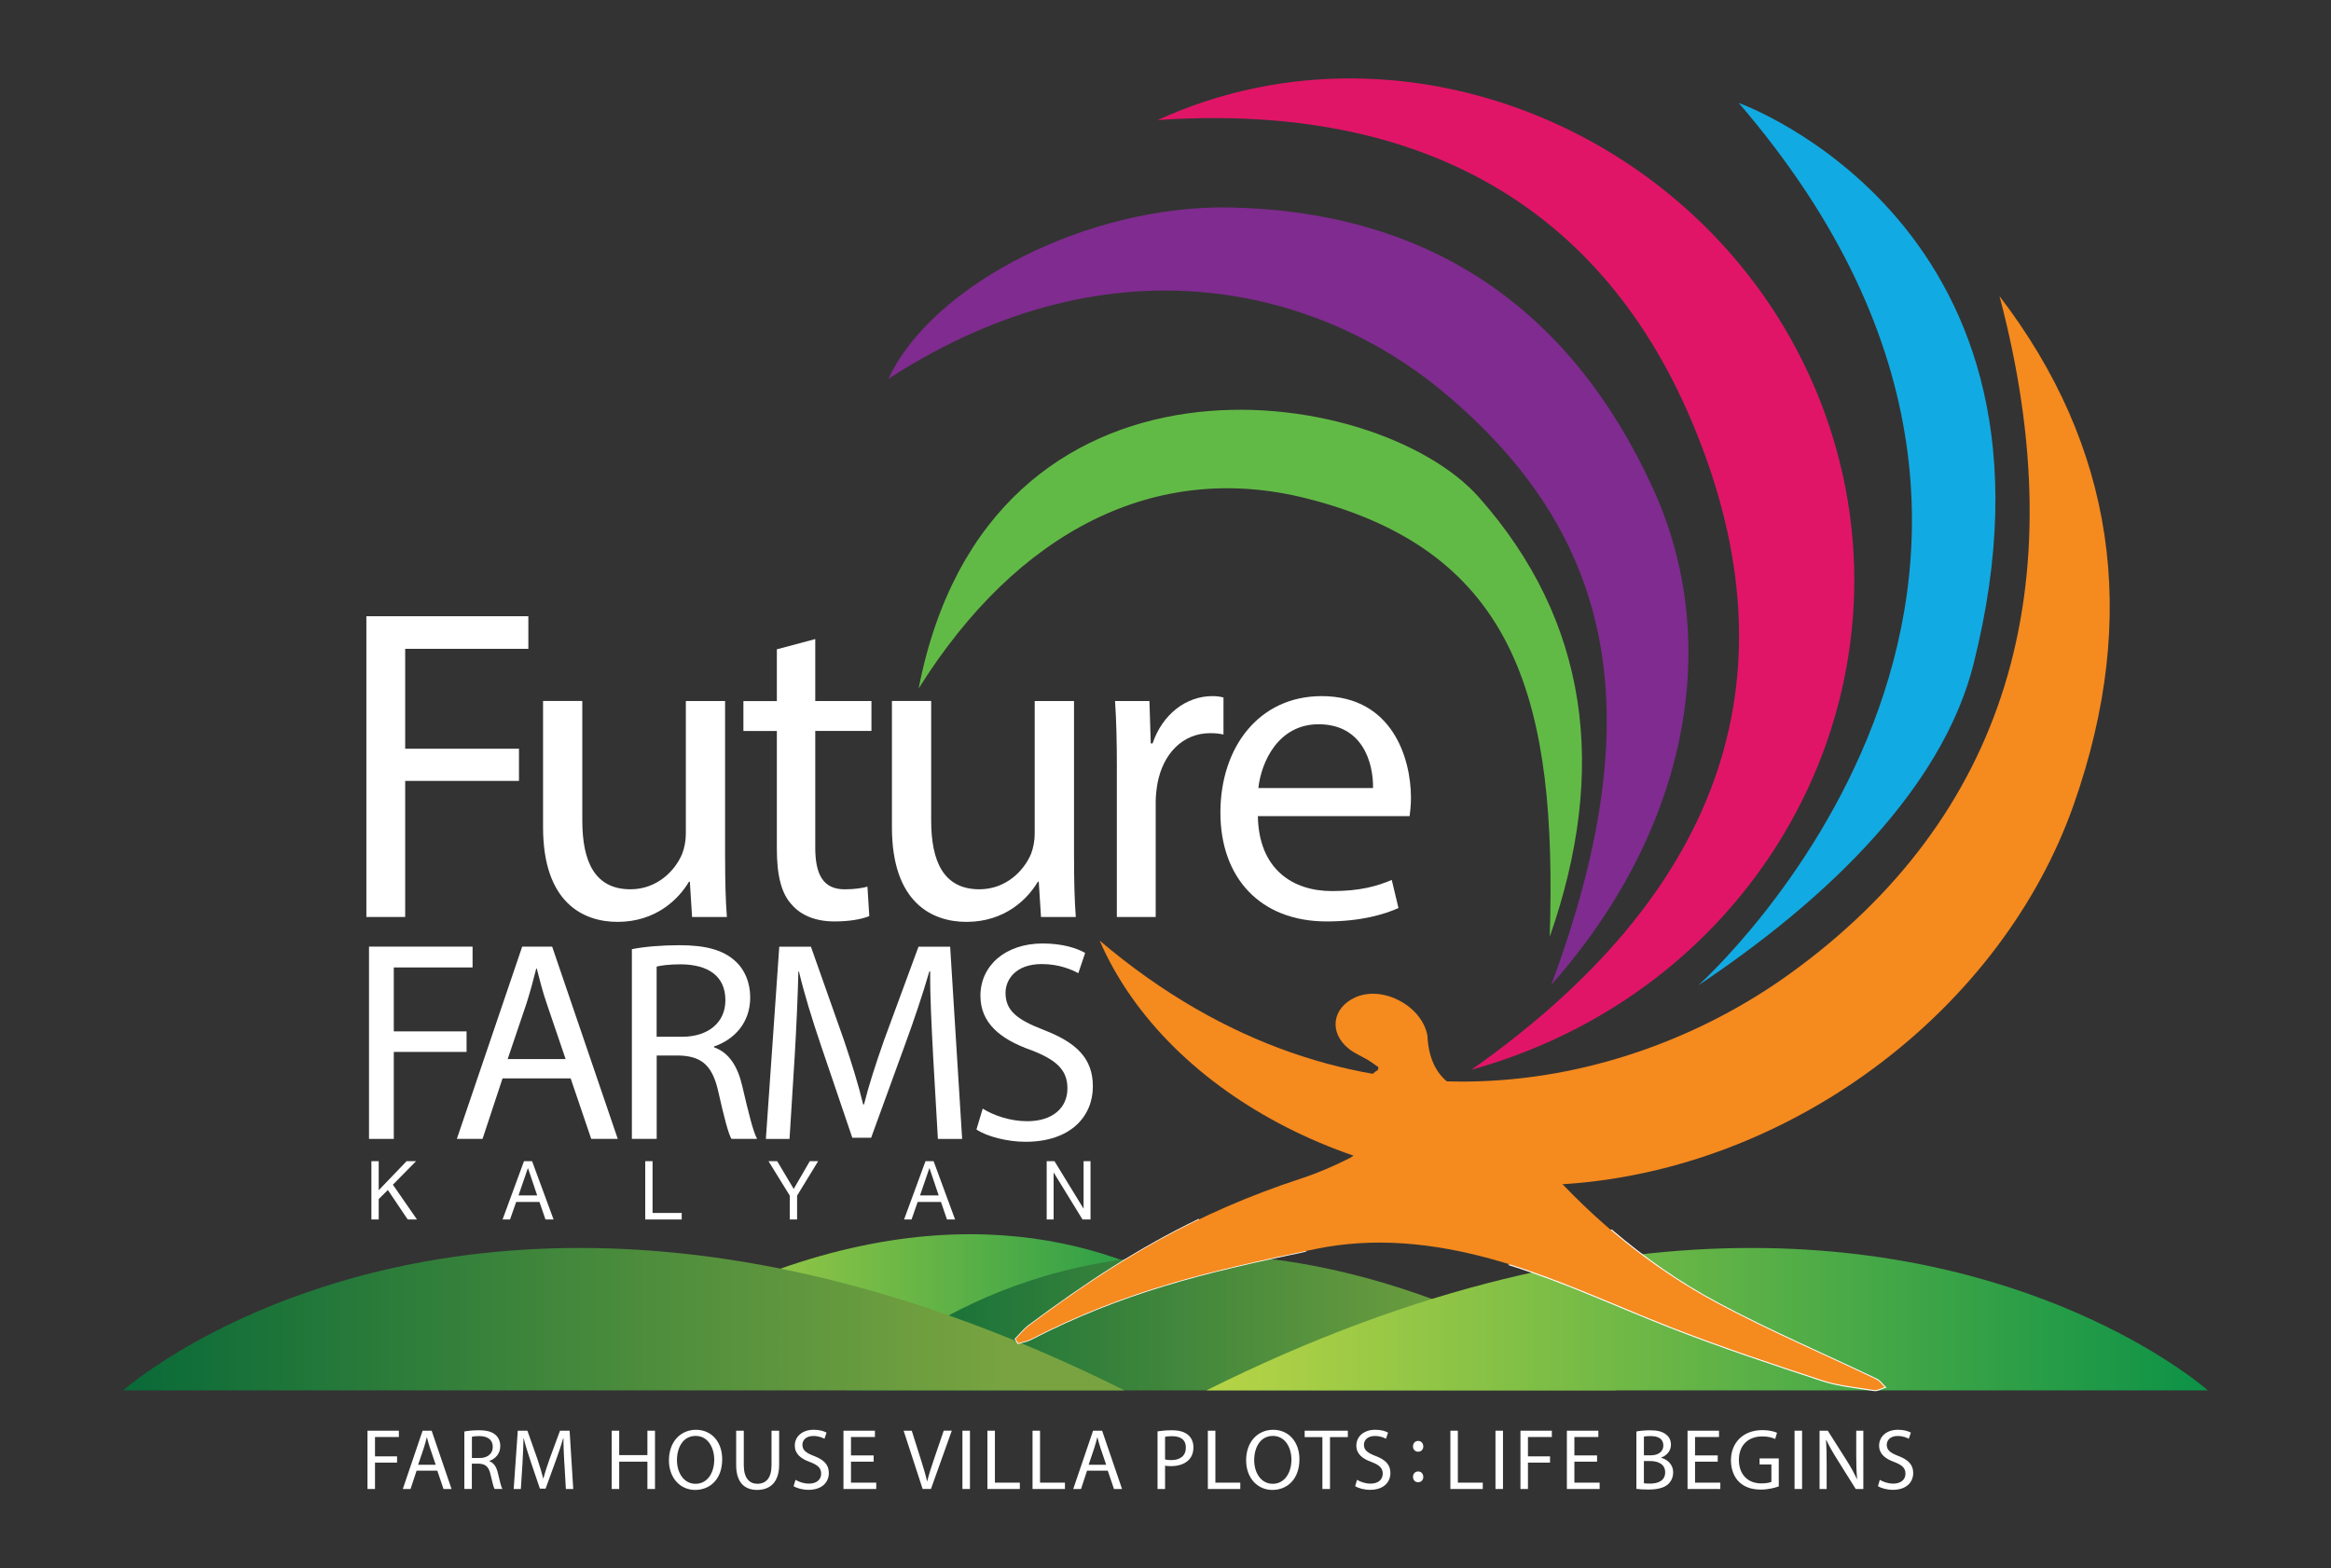 <?xml version="1.0" encoding="UTF-8"?>
<svg id="Layer_2" data-name="Layer 2" xmlns="http://www.w3.org/2000/svg" xmlns:xlink="http://www.w3.org/1999/xlink" viewBox="0 0 743 500">
  <rect x="0" y="0" width="743" height="500" fill="#333333" stroke="none"/>
  <defs>
    <style>
      .cls-1 {
        fill: url(#linear-gradient-2);
      }

      .cls-2 {
        fill: #fff;
      }

      .cls-3 {
        fill: #12aae2;
      }

      .cls-3, .cls-4, .cls-5, .cls-6, .cls-7 {
        fill-rule: evenodd;
      }

      .cls-8 {
        stroke-width: .46px;
      }

      .cls-8, .cls-9 {
        stroke: #fff;
        stroke-miterlimit: 10;
      }

      .cls-8, .cls-9, .cls-10 {
        fill: none;
      }

      .cls-9 {
        stroke-width: .62px;
      }

      .cls-11 {
        clip-path: url(#clippath-2);
      }

      .cls-12 {
        clip-path: url(#clippath-1);
      }

      .cls-4 {
        fill: #62ba46;
      }

      .cls-13 {
        clip-path: url(#clippath);
      }

      .cls-14 {
        clip-path: url(#clippath-3);
      }

      .cls-15 {
        fill: url(#linear-gradient-3);
      }

      .cls-5 {
        fill: #f58a1f;
      }

      .cls-16 {
        fill: url(#linear-gradient);
      }

      .cls-6 {
        fill: #7f2b8f;
      }

      .cls-17 {
        fill: url(#linear-gradient-4);
      }

      .cls-7 {
        fill: #e11567;
      }
    </style>
    <clipPath id="clippath">
      <path class="cls-10" d="m204.07,425.31h193.24s-30.83-31.83-88.08-31.83c-28.63,0-63.86,7.95-105.16,31.83"/>
    </clipPath>
    <linearGradient id="linear-gradient" x1="-308.33" y1="518.97" x2="-304.86" y2="518.97" gradientTransform="translate(17380.32 29319.7) scale(55.71 -55.71)" gradientUnits="userSpaceOnUse">
      <stop offset="0" stop-color="#b7d446"/>
      <stop offset="1" stop-color="#0c9247"/>
    </linearGradient>
    <clipPath id="clippath-1">
      <path class="cls-10" d="m269.64,443.27h245.66c-52.5-32.5-97.29-43.33-133.68-43.33-72.78,0-111.98,43.33-111.98,43.33"/>
    </clipPath>
    <linearGradient id="linear-gradient-2" x1="-308.46" y1="519.28" x2="-304.99" y2="519.28" gradientTransform="translate(22113.94 37196.21) scale(70.82 -70.82)" gradientUnits="userSpaceOnUse">
      <stop offset="0" stop-color="#096a38"/>
      <stop offset=".6" stop-color="#57923d"/>
      <stop offset=".88" stop-color="#78a340"/>
      <stop offset="1" stop-color="#78a340"/>
    </linearGradient>
    <clipPath id="clippath-2">
      <path class="cls-10" d="m384.55,443.27h319.2s-50.93-45.4-145.5-45.41c-47.29,0-105.48,11.35-173.71,45.41"/>
    </clipPath>
    <linearGradient id="linear-gradient-3" x1="-308.38" y1="519.69" x2="-304.91" y2="519.69" gradientTransform="translate(28761.87 48241.78) scale(92.02 -92.02)" xlink:href="#linear-gradient"/>
    <clipPath id="clippath-3">
      <path class="cls-10" d="m39.25,443.27h319.2c-68.22-34.06-126.41-45.41-173.7-45.41-94.57,0-145.5,45.41-145.5,45.41"/>
    </clipPath>
    <linearGradient id="linear-gradient-4" x1="-311.05" y1="519.69" x2="-307.59" y2="519.69" gradientTransform="translate(28662.46 48241.99) scale(92.02 -92.02)" xlink:href="#linear-gradient-2"/>
  </defs>
  <g id="Layer_1-2" data-name="Layer 1">
    <g>
      <g id="FUTURE_FARMS" data-name="FUTURE FARMS">
        <g id="TEXT">
          <polygon class="cls-2" points="117.14 456.12 127.14 456.12 127.14 458.13 119.53 458.13 119.53 464.3 126.56 464.3 126.56 466.29 119.53 466.29 119.53 474.7 117.14 474.7 117.14 456.12"/>
          <path class="cls-2" d="m132.79,468.86l-1.93,5.85h-2.47l6.31-18.58h2.89l6.34,18.58h-2.56l-1.98-5.85h-6.59Zm6.09-1.88l-1.82-5.36c-.42-1.2-.7-2.31-.97-3.39h-.05c-.27,1.1-.58,2.24-.94,3.37l-1.82,5.37h5.6Z"/>
          <path class="cls-2" d="m148.03,456.37c1.2-.25,2.94-.39,4.59-.39,2.56,0,4.23.46,5.38,1.51.93.83,1.46,2.09,1.46,3.52,0,2.45-1.55,4.08-3.51,4.75v.07c1.44.5,2.29,1.82,2.74,3.75.61,2.59,1.04,4.39,1.43,5.11h-2.48c-.31-.53-.72-2.13-1.25-4.45-.55-2.56-1.54-3.52-3.72-3.61h-2.27v8.06h-2.39v-18.33Zm2.39,8.46h2.46c2.56,0,4.19-1.42,4.19-3.53,0-2.4-1.74-3.44-4.27-3.47-1.16,0-1.99.1-2.38.22v6.78Z"/>
          <path class="cls-2" d="m179.88,466.54c-.14-2.59-.3-5.71-.27-8.03h-.08c-.64,2.18-1.4,4.5-2.34,7.06l-3.28,9.01h-1.82l-3-8.84c-.88-2.61-1.62-5.02-2.15-7.23h-.06c-.06,2.32-.19,5.44-.35,8.22l-.51,7.97h-2.28l1.3-18.58h3.07l3.17,8.98c.76,2.29,1.4,4.33,1.87,6.25h.07c.48-1.87,1.14-3.91,1.97-6.25l3.31-8.98h3.06l1.16,18.58h-2.35l-.47-8.17Z"/>
          <polygon class="cls-2" points="197.37 456.12 197.37 463.9 206.36 463.9 206.36 456.12 208.78 456.12 208.78 474.7 206.36 474.7 206.36 465.99 197.37 465.99 197.37 474.7 194.98 474.7 194.98 456.12 197.37 456.12"/>
          <path class="cls-2" d="m230.2,465.21c0,6.39-3.89,9.79-8.63,9.79s-8.35-3.81-8.35-9.42c0-5.9,3.66-9.75,8.63-9.75s8.35,3.88,8.35,9.39m-14.42.3c0,3.98,2.15,7.53,5.93,7.53s5.95-3.5,5.95-7.71c0-3.71-1.93-7.56-5.93-7.56s-5.95,3.67-5.95,7.74"/>
          <path class="cls-2" d="m237.08,456.12v11c0,4.17,1.85,5.92,4.33,5.92,2.75,0,4.51-1.82,4.51-5.92v-11h2.43v10.84c0,5.7-3,8.04-7.03,8.04-3.8,0-6.67-2.17-6.67-7.94v-10.94h2.42Z"/>
          <path class="cls-2" d="m253.56,471.77c1.08.67,2.64,1.22,4.3,1.22,2.45,0,3.88-1.29,3.88-3.17,0-1.74-.99-2.73-3.5-3.69-3.03-1.08-4.9-2.65-4.9-5.27,0-2.9,2.4-5.04,6-5.04,1.9,0,3.28.44,4.12.91l-.66,1.95c-.62-.33-1.86-.88-3.53-.88-2.54,0-3.5,1.51-3.5,2.78,0,1.74,1.12,2.6,3.68,3.59,3.14,1.21,4.74,2.73,4.74,5.45,0,2.87-2.11,5.35-6.5,5.35-1.79,0-3.74-.52-4.73-1.18l.61-2.01Z"/>
          <polygon class="cls-2" points="278.47 465.99 271.25 465.99 271.25 472.68 279.3 472.68 279.3 474.7 268.85 474.7 268.85 456.12 278.88 456.12 278.88 458.13 271.25 458.13 271.25 464 278.47 464 278.47 465.99"/>
          <path class="cls-2" d="m294.09,474.7l-6.06-18.58h2.59l2.89,9.14c.79,2.51,1.49,4.78,1.98,6.96h.06c.53-2.15,1.3-4.5,2.12-6.93l3.14-9.18h2.57l-6.64,18.58h-2.65Z"/>
          <rect class="cls-2" x="306.77" y="456.12" width="2.4" height="18.58"/>
          <polygon class="cls-2" points="314.73 456.12 317.12 456.12 317.12 472.68 325.07 472.68 325.07 474.7 314.73 474.7 314.73 456.12"/>
          <polygon class="cls-2" points="329.12 456.12 331.51 456.12 331.51 472.68 339.45 472.68 339.45 474.7 329.12 474.7 329.12 456.12"/>
          <path class="cls-2" d="m346.5,468.86l-1.93,5.85h-2.48l6.32-18.58h2.89l6.35,18.58h-2.57l-1.98-5.85h-6.59Zm6.09-1.88l-1.82-5.36c-.41-1.2-.69-2.31-.96-3.39h-.05c-.28,1.1-.58,2.24-.95,3.37l-1.81,5.37h5.58Z"/>
          <path class="cls-2" d="m368.96,456.33c1.16-.18,2.66-.35,4.6-.35,2.37,0,4.1.54,5.21,1.54,1.01.88,1.63,2.23,1.63,3.89s-.5,3-1.44,3.97c-1.27,1.35-3.34,2.03-5.67,2.03-.72,0-1.39-.02-1.93-.16v7.45h-2.4v-18.37Zm2.4,8.96c.52.14,1.18.2,1.98.2,2.9,0,4.65-1.42,4.65-3.98s-1.73-3.64-4.38-3.64c-1.04,0-1.85.09-2.25.19v7.22Z"/>
          <polygon class="cls-2" points="385 456.12 387.4 456.12 387.4 472.68 395.34 472.68 395.34 474.7 385 474.7 385 456.12"/>
          <path class="cls-2" d="m414.19,465.21c0,6.39-3.89,9.79-8.63,9.79s-8.36-3.81-8.36-9.42c0-5.9,3.67-9.75,8.63-9.75s8.36,3.88,8.36,9.39m-14.42.3c0,3.98,2.15,7.53,5.91,7.53s5.96-3.5,5.96-7.71c0-3.71-1.93-7.56-5.92-7.56s-5.95,3.67-5.95,7.74"/>
          <polygon class="cls-2" points="421.51 458.16 415.86 458.16 415.86 456.12 429.62 456.12 429.62 458.16 423.93 458.16 423.93 474.7 421.51 474.7 421.51 458.16"/>
          <path class="cls-2" d="m432.56,471.77c1.07.67,2.64,1.22,4.29,1.22,2.46,0,3.89-1.29,3.89-3.17,0-1.74-.99-2.73-3.5-3.69-3.03-1.08-4.91-2.65-4.91-5.27,0-2.9,2.4-5.04,6.01-5.04,1.9,0,3.28.44,4.1.91l-.66,1.95c-.61-.33-1.84-.88-3.52-.88-2.54,0-3.51,1.51-3.51,2.78,0,1.74,1.14,2.6,3.7,3.59,3.14,1.21,4.74,2.73,4.74,5.45,0,2.87-2.11,5.35-6.5,5.35-1.79,0-3.75-.52-4.74-1.18l.61-2.01Z"/>
          <polygon class="cls-2" points="462.3 456.12 464.69 456.12 464.69 472.68 472.63 472.68 472.63 474.7 462.3 474.7 462.3 456.12"/>
          <rect class="cls-2" x="476.68" y="456.12" width="2.39" height="18.58"/>
          <polygon class="cls-2" points="484.64 456.12 494.65 456.12 494.65 458.13 487.03 458.13 487.03 464.3 494.07 464.3 494.07 466.29 487.03 466.29 487.03 474.7 484.64 474.7 484.64 456.12"/>
          <polygon class="cls-2" points="509.06 465.99 501.83 465.99 501.83 472.68 509.88 472.68 509.88 474.7 499.44 474.7 499.44 456.12 509.47 456.12 509.47 458.13 501.83 458.13 501.83 464 509.06 464 509.06 465.99"/>
          <path class="cls-2" d="m521.59,456.37c1.05-.22,2.7-.38,4.38-.38,2.4,0,3.94.41,5.1,1.35.96.71,1.54,1.81,1.54,3.28,0,1.78-1.18,3.36-3.14,4.08v.06c1.77.44,3.84,1.9,3.84,4.66,0,1.6-.63,2.82-1.57,3.72-1.31,1.19-3.39,1.74-6.43,1.74-1.64,0-2.92-.11-3.72-.22v-18.27Zm2.4,7.6h2.19c2.53,0,4.01-1.31,4.01-3.11,0-2.19-1.65-3.03-4.08-3.03-1.1,0-1.73.08-2.12.16v5.98Zm0,8.9c.47.08,1.15.11,2.01.11,2.49,0,4.77-.91,4.77-3.61,0-2.54-2.18-3.58-4.8-3.58h-1.98v7.08Z"/>
          <polygon class="cls-2" points="547.52 465.99 540.29 465.99 540.29 472.68 548.35 472.68 548.35 474.7 537.9 474.7 537.9 456.12 547.93 456.12 547.93 458.13 540.29 458.13 540.29 464 547.52 464 547.52 465.99"/>
          <path class="cls-2" d="m566.98,473.87c-1.08.38-3.19,1.02-5.71,1.02-2.81,0-5.13-.72-6.95-2.45-1.59-1.54-2.59-4.02-2.59-6.92.03-5.54,3.84-9.59,10.06-9.59,2.15,0,3.83.47,4.63.85l-.58,1.97c-.99-.44-2.24-.81-4.11-.81-4.52,0-7.46,2.82-7.46,7.48s2.83,7.5,7.15,7.5c1.58,0,2.66-.23,3.21-.5v-5.54h-3.77v-1.93h6.12v8.93Z"/>
          <rect class="cls-2" x="572.01" y="456.12" width="2.4" height="18.58"/>
          <path class="cls-2" d="m579.98,474.7v-18.58h2.62l5.96,9.4c1.38,2.17,2.45,4.13,3.33,6.04l.06-.02c-.22-2.49-.28-4.75-.28-7.63v-7.78h2.26v18.58h-2.42l-5.91-9.44c-1.29-2.06-2.53-4.18-3.46-6.2l-.09.03c.14,2.34.19,4.57.19,7.66v7.94h-2.25Z"/>
          <path class="cls-2" d="m599.17,471.77c1.08.67,2.65,1.22,4.3,1.22,2.45,0,3.89-1.29,3.89-3.17,0-1.74-1-2.73-3.49-3.69-3.04-1.08-4.91-2.65-4.91-5.27,0-2.9,2.4-5.04,6.01-5.04,1.9,0,3.28.44,4.11.91l-.66,1.95c-.61-.33-1.86-.88-3.53-.88-2.53,0-3.49,1.51-3.49,2.78,0,1.74,1.13,2.6,3.69,3.59,3.13,1.21,4.74,2.73,4.74,5.45,0,2.87-2.12,5.35-6.5,5.35-1.79,0-3.75-.52-4.74-1.18l.6-2.01Z"/>
          <path class="cls-2" d="m450.39,461.12c0-1.02.69-1.74,1.65-1.74s1.6.72,1.63,1.74c0,.96-.63,1.7-1.65,1.7-.96,0-1.63-.74-1.63-1.7m0,9.72c0-1.01.69-1.73,1.65-1.73s1.6.72,1.63,1.73c0,.97-.63,1.71-1.65,1.71-.96,0-1.63-.74-1.63-1.71"/>
        </g>
        <g id="ICON">
          <g id="LAND">
            <g class="cls-13">
              <rect class="cls-16" x="204.07" y="393.48" width="193.24" height="31.83"/>
            </g>
            <g class="cls-12">
              <rect class="cls-1" x="269.64" y="399.94" width="245.66" height="43.33"/>
            </g>
            <g class="cls-11">
              <rect class="cls-15" x="384.55" y="397.86" width="319.2" height="45.41"/>
            </g>
            <g class="cls-14">
              <rect class="cls-17" x="39.25" y="397.86" width="319.2" height="45.41"/>
            </g>
          </g>
          <g id="PERSON">
            <path class="cls-7" d="m368.96,38.28c81.27-37.14,180.67,6.78,212.35,92.51,32.12,86.93-17.7,183.86-112.32,210.26,76.82-54.04,105.89-122.57,70.19-206.85-30.77-72.71-92-101.31-170.21-95.92"/>
            <path class="cls-6" d="m494.46,313.98c31.81-85.6,20.99-143-34.87-189.38-37.52-31.15-103.36-51.08-176.42-3.83,13.97-30.09,63.91-55.65,109.35-54.62,63.53,1.45,108.22,32.37,134.39,89.61,22.63,49.48,10.89,109.29-32.45,158.22"/>
            <path class="cls-4" d="m292.81,219.52c22.51-115.59,145.85-97.92,178.6-60.97,34.95,39.46,41.23,86.75,22.56,140.13,2.34-74.14-9.92-122.66-77.44-139.77-48.15-12.2-92.26,10.37-123.72,60.6"/>
            <path class="cls-5" d="m381.94,388.9c-18.73,9.05-35.54,20.01-53.92,33.68-1.61,1.21-2.88,2.85-4.32,4.28.26.46.54.91.8,1.37,1.38-.42,2.88-.63,4.13-1.29,29.23-15.08,55.36-21.38,86.97-27.98l-33.66-10.06Z"/>
            <path class="cls-8" d="m381.94,388.9c-18.73,9.05-35.54,20.01-53.92,33.68-1.61,1.21-2.88,2.85-4.32,4.28.26.46.54.91.8,1.37,1.38-.42,2.88-.63,4.13-1.29,29.23-15.08,55.36-21.38,86.97-27.98l-33.66-10.06Z"/>
            <path class="cls-5" d="m637.34,94.41c36.41,47.59,44.91,101.55,23.69,162.01-22.78,64.88-88.3,114.61-158.55,120.79-65.24,5.74-130.27-27.36-151.97-77.34,80.22,68.08,167.98,48,219.79,10.72,69.15-49.77,91.56-123.53,67.04-216.17"/>
            <path class="cls-5" d="m598.09,439.79c-16.89-8.08-34.17-15.45-50.67-24.28-12.17-6.5-23.37-14.34-33.75-23.21l-32.04,10.95c17.46,5.47,34.04,13.26,51.05,19.91,15.77,6.16,31.88,11.54,47.99,16.83,5.35,1.76,11.12,2.29,16.74,3.19,1.03.17,2.2-.61,3.32-.96-.87-.83-1.6-1.95-2.63-2.44"/>
            <path class="cls-9" d="m598.09,439.79c-16.89-8.08-34.17-15.45-50.67-24.28-12.17-6.5-23.37-14.34-33.75-23.21l-32.04,10.95c17.46,5.47,34.04,13.26,51.05,19.91,15.77,6.16,31.88,11.54,47.99,16.83,5.35,1.76,11.12,2.29,16.74,3.19,1.03.17,2.2-.61,3.32-.96-.87-.83-1.6-1.95-2.63-2.44Z"/>
            <path class="cls-5" d="m324.5,428.23c1.38-.42,2.87-.63,4.13-1.29,30.34-15.65,57.3-21.84,90.54-28.72,18.85-3.92,37.53-1.94,56,3.1,19.88,5.45,38.42,14.36,57.52,21.83,15.77,6.16,31.88,11.54,47.99,16.83,5.35,1.76,11.12,2.29,16.74,3.19,1.03.16,2.21-.61,3.32-.96-.87-.83-1.6-1.95-2.63-2.44-16.89-8.08-34.17-15.45-50.67-24.28-20.98-11.21-39.16-26.3-55.04-44.06-8.68-8.88-4.87-12.88-2.68-15.52,11.53-13.9-33.24,6.61-34.73-25.72-1.7-9.46-14.17-16.13-22.92-12.25-7.51,3.35-8.58,11.31-2.09,16.46,1.84,1.46,4.1,2.36,6.13,3.58,1.12.68,2.18,1.5,3.27,2.27-.07.32-.13.65-.2.96-1.17.18-5.52,5.42-6.71,5.48-16.86.7-75.25-35.97-74.93-35.41,1.16,1.93,30.37,29.83,46.65,37.97,7.76,3.87,15.6,7.52,23.39,11.3.85.42,1.65.94,2.43,1.47,3.97,2.72,4.06,5.26-.2,7.39-4.76,2.37-9.7,4.54-14.75,6.19-33.93,11.12-58.59,25.79-87.02,46.95-1.61,1.21-2.88,2.85-4.32,4.28.26.46.54.91.8,1.37"/>
            <path class="cls-3" d="m554.22,32.83s110.27,38.95,74.78,179.1c-8.63,34.09-38.43,69.3-87.73,102.25,0,0,144.32-128.48,12.95-281.35"/>
          </g>
        </g>
        <g id="FUTURE_FARMS-2" data-name="FUTURE FARMS">
          <polygon class="cls-2" points="116.78 196.46 168.41 196.46 168.41 206.85 129.15 206.85 129.15 238.7 165.42 238.7 165.42 248.96 129.15 248.96 129.15 292.34 116.78 292.34 116.78 196.46"/>
          <path class="cls-2" d="m231.13,273.56c0,7.11.14,13.37.56,18.78h-11.09l-.71-11.25h-.28c-3.27,5.55-10.53,12.81-22.76,12.81-10.82,0-23.75-5.98-23.75-30.17v-40.25h12.51v38.12c0,13.09,3.98,21.91,15.35,21.91,8.4,0,14.23-5.83,16.51-11.38.71-1.85,1.14-4.12,1.14-6.39v-42.25h12.51v50.07Z"/>
          <path class="cls-2" d="m259.86,203.72v19.78h17.91v9.53h-17.91v37.12c0,8.53,2.41,13.37,9.39,13.37,3.26,0,5.68-.42,7.25-.85l.58,9.39c-2.43,1-6.27,1.7-11.11,1.7-5.83,0-10.52-1.84-13.51-5.26-3.55-3.7-4.84-9.81-4.84-17.92v-37.54h-10.66v-9.53h10.66v-16.51l12.25-3.27Z"/>
          <path class="cls-2" d="m342.35,273.56c0,7.11.14,13.37.56,18.78h-11.09l-.72-11.25h-.28c-3.27,5.55-10.53,12.81-22.76,12.81-10.82,0-23.76-5.98-23.76-30.17v-40.25h12.51v38.12c0,13.09,3.99,21.91,15.37,21.91,8.39,0,14.21-5.83,16.5-11.38.7-1.85,1.13-4.12,1.13-6.39v-42.25h12.53v50.07Z"/>
          <path class="cls-2" d="m356,244.97c0-8.11-.15-15.07-.58-21.47h10.96l.42,13.5h.58c3.13-9.24,10.66-15.07,19.05-15.07,1.42,0,2.42.14,3.55.43v11.81c-1.27-.29-2.55-.43-4.26-.43-8.82,0-15.07,6.68-16.79,16.08-.28,1.7-.56,3.69-.56,5.82v36.71h-12.38v-47.38Z"/>
          <path class="cls-2" d="m400.94,260.19c.29,16.93,11.09,23.89,23.62,23.89,8.96,0,14.36-1.56,19.06-3.55l2.14,8.96c-4.41,1.99-11.95,4.27-22.9,4.27-21.19,0-33.86-13.94-33.86-34.7s12.23-37.13,32.29-37.13c22.47,0,28.45,19.77,28.45,32.43,0,2.56-.28,4.56-.43,5.83h-48.37Zm36.71-8.96c.13-7.97-3.27-20.33-17.36-20.33-12.65,0-18.21,11.66-19.2,20.33h36.57Z"/>
          <polygon class="cls-2" points="117.62 301.79 150.63 301.79 150.63 308.43 125.52 308.43 125.52 328.81 148.72 328.81 148.72 335.36 125.52 335.36 125.52 363.09 117.62 363.09 117.62 301.79"/>
          <path class="cls-2" d="m160.18,343.81l-6.37,19.27h-8.19l20.83-61.29h9.55l20.91,61.29h-8.46l-6.55-19.27h-21.73Zm20.1-6.19l-6-17.64c-1.37-3.99-2.27-7.63-3.18-11.18h-.18c-.91,3.64-1.91,7.36-3.1,11.1l-6,17.73h18.46Z"/>
          <path class="cls-2" d="m201.38,302.61c4-.82,9.73-1.27,15.19-1.27,8.46,0,13.92,1.55,17.73,5,3.09,2.73,4.83,6.91,4.83,11.64,0,8.1-5.09,13.46-11.54,15.65v.26c4.73,1.64,7.54,6.01,9.01,12.37,2,8.55,3.44,14.47,4.72,16.82h-8.18c-1.01-1.72-2.36-7-4.09-14.64-1.81-8.45-5.1-11.64-12.28-11.92h-7.45v26.56h-7.91v-60.48Zm7.91,27.92h8.09c8.47,0,13.84-4.63,13.84-11.64,0-7.91-5.74-11.37-14.1-11.46-3.81,0-6.55.37-7.82.73v22.37Z"/>
          <path class="cls-2" d="m297.41,336.17c-.45-8.55-1-18.83-.91-26.46h-.28c-2.08,7.18-4.64,14.83-7.73,23.28l-10.82,29.74h-6l-9.91-29.19c-2.92-8.64-5.37-16.55-7.1-23.82h-.18c-.18,7.63-.63,17.91-1.18,27.1l-1.64,26.28h-7.54l4.27-61.29h10.09l10.47,29.65c2.55,7.55,4.64,14.27,6.18,20.64h.27c1.55-6.18,3.73-12.91,6.45-20.64l10.92-29.65h10.09l3.82,61.29h-7.73l-1.55-26.91Z"/>
          <path class="cls-2" d="m313.24,353.45c3.54,2.18,8.74,4,14.19,4,8.09,0,12.81-4.26,12.81-10.45,0-5.73-3.26-9.01-11.54-12.2-10.01-3.53-16.19-8.72-16.19-17.36,0-9.55,7.91-16.65,19.83-16.65,6.27,0,10.82,1.46,13.55,3.01l-2.18,6.46c-2-1.09-6.1-2.91-11.64-2.91-8.37,0-11.56,5-11.56,9.18,0,5.73,3.73,8.55,12.19,11.83,10.36,4,15.65,9,15.65,18.01,0,9.46-7,17.64-21.48,17.64-5.9,0-12.37-1.72-15.63-3.91l1.99-6.64Z"/>
          <polygon class="cls-2" points="120.71 370.19 120.71 379.46 129.6 370.19 132.62 370.19 125.23 377.69 132.91 388.78 129.96 388.78 123.63 379.38 120.71 382.27 120.71 388.78 118.38 388.78 118.38 370.19 120.71 370.19"/>
          <path class="cls-2" d="m169.6,370.19l6.85,18.59h-2.58l-1.92-5.6h-7.42l-1.96,5.6h-2.38l6.83-18.59h2.58Zm1.62,10.91l-2.92-8.67h-.05l-2.97,8.67h5.94Z"/>
          <polygon class="cls-2" points="208 370.19 208 386.7 217.29 386.7 217.29 388.78 205.67 388.78 205.67 370.19 208 370.19"/>
          <polygon class="cls-2" points="254.07 388.78 251.74 388.78 251.74 381.18 244.96 370.19 247.73 370.19 252.99 379.04 258.12 370.19 260.78 370.19 254.07 381.18 254.07 388.78"/>
          <path class="cls-2" d="m297.58,370.19l6.85,18.59h-2.58l-1.92-5.6h-7.42l-1.96,5.6h-2.38l6.83-18.59h2.58Zm1.62,10.91l-2.92-8.67h-.05l-2.97,8.67h5.94Z"/>
          <polygon class="cls-2" points="336.11 370.19 345.34 385.26 345.39 385.26 345.39 370.19 347.6 370.19 347.6 388.78 345.05 388.78 335.89 373.86 335.84 373.86 335.84 388.78 333.63 388.78 333.63 370.19 336.11 370.19"/>
        </g>
      </g>
      <rect class="cls-10" width="743" height="500"/>
    </g>
  </g>
</svg>